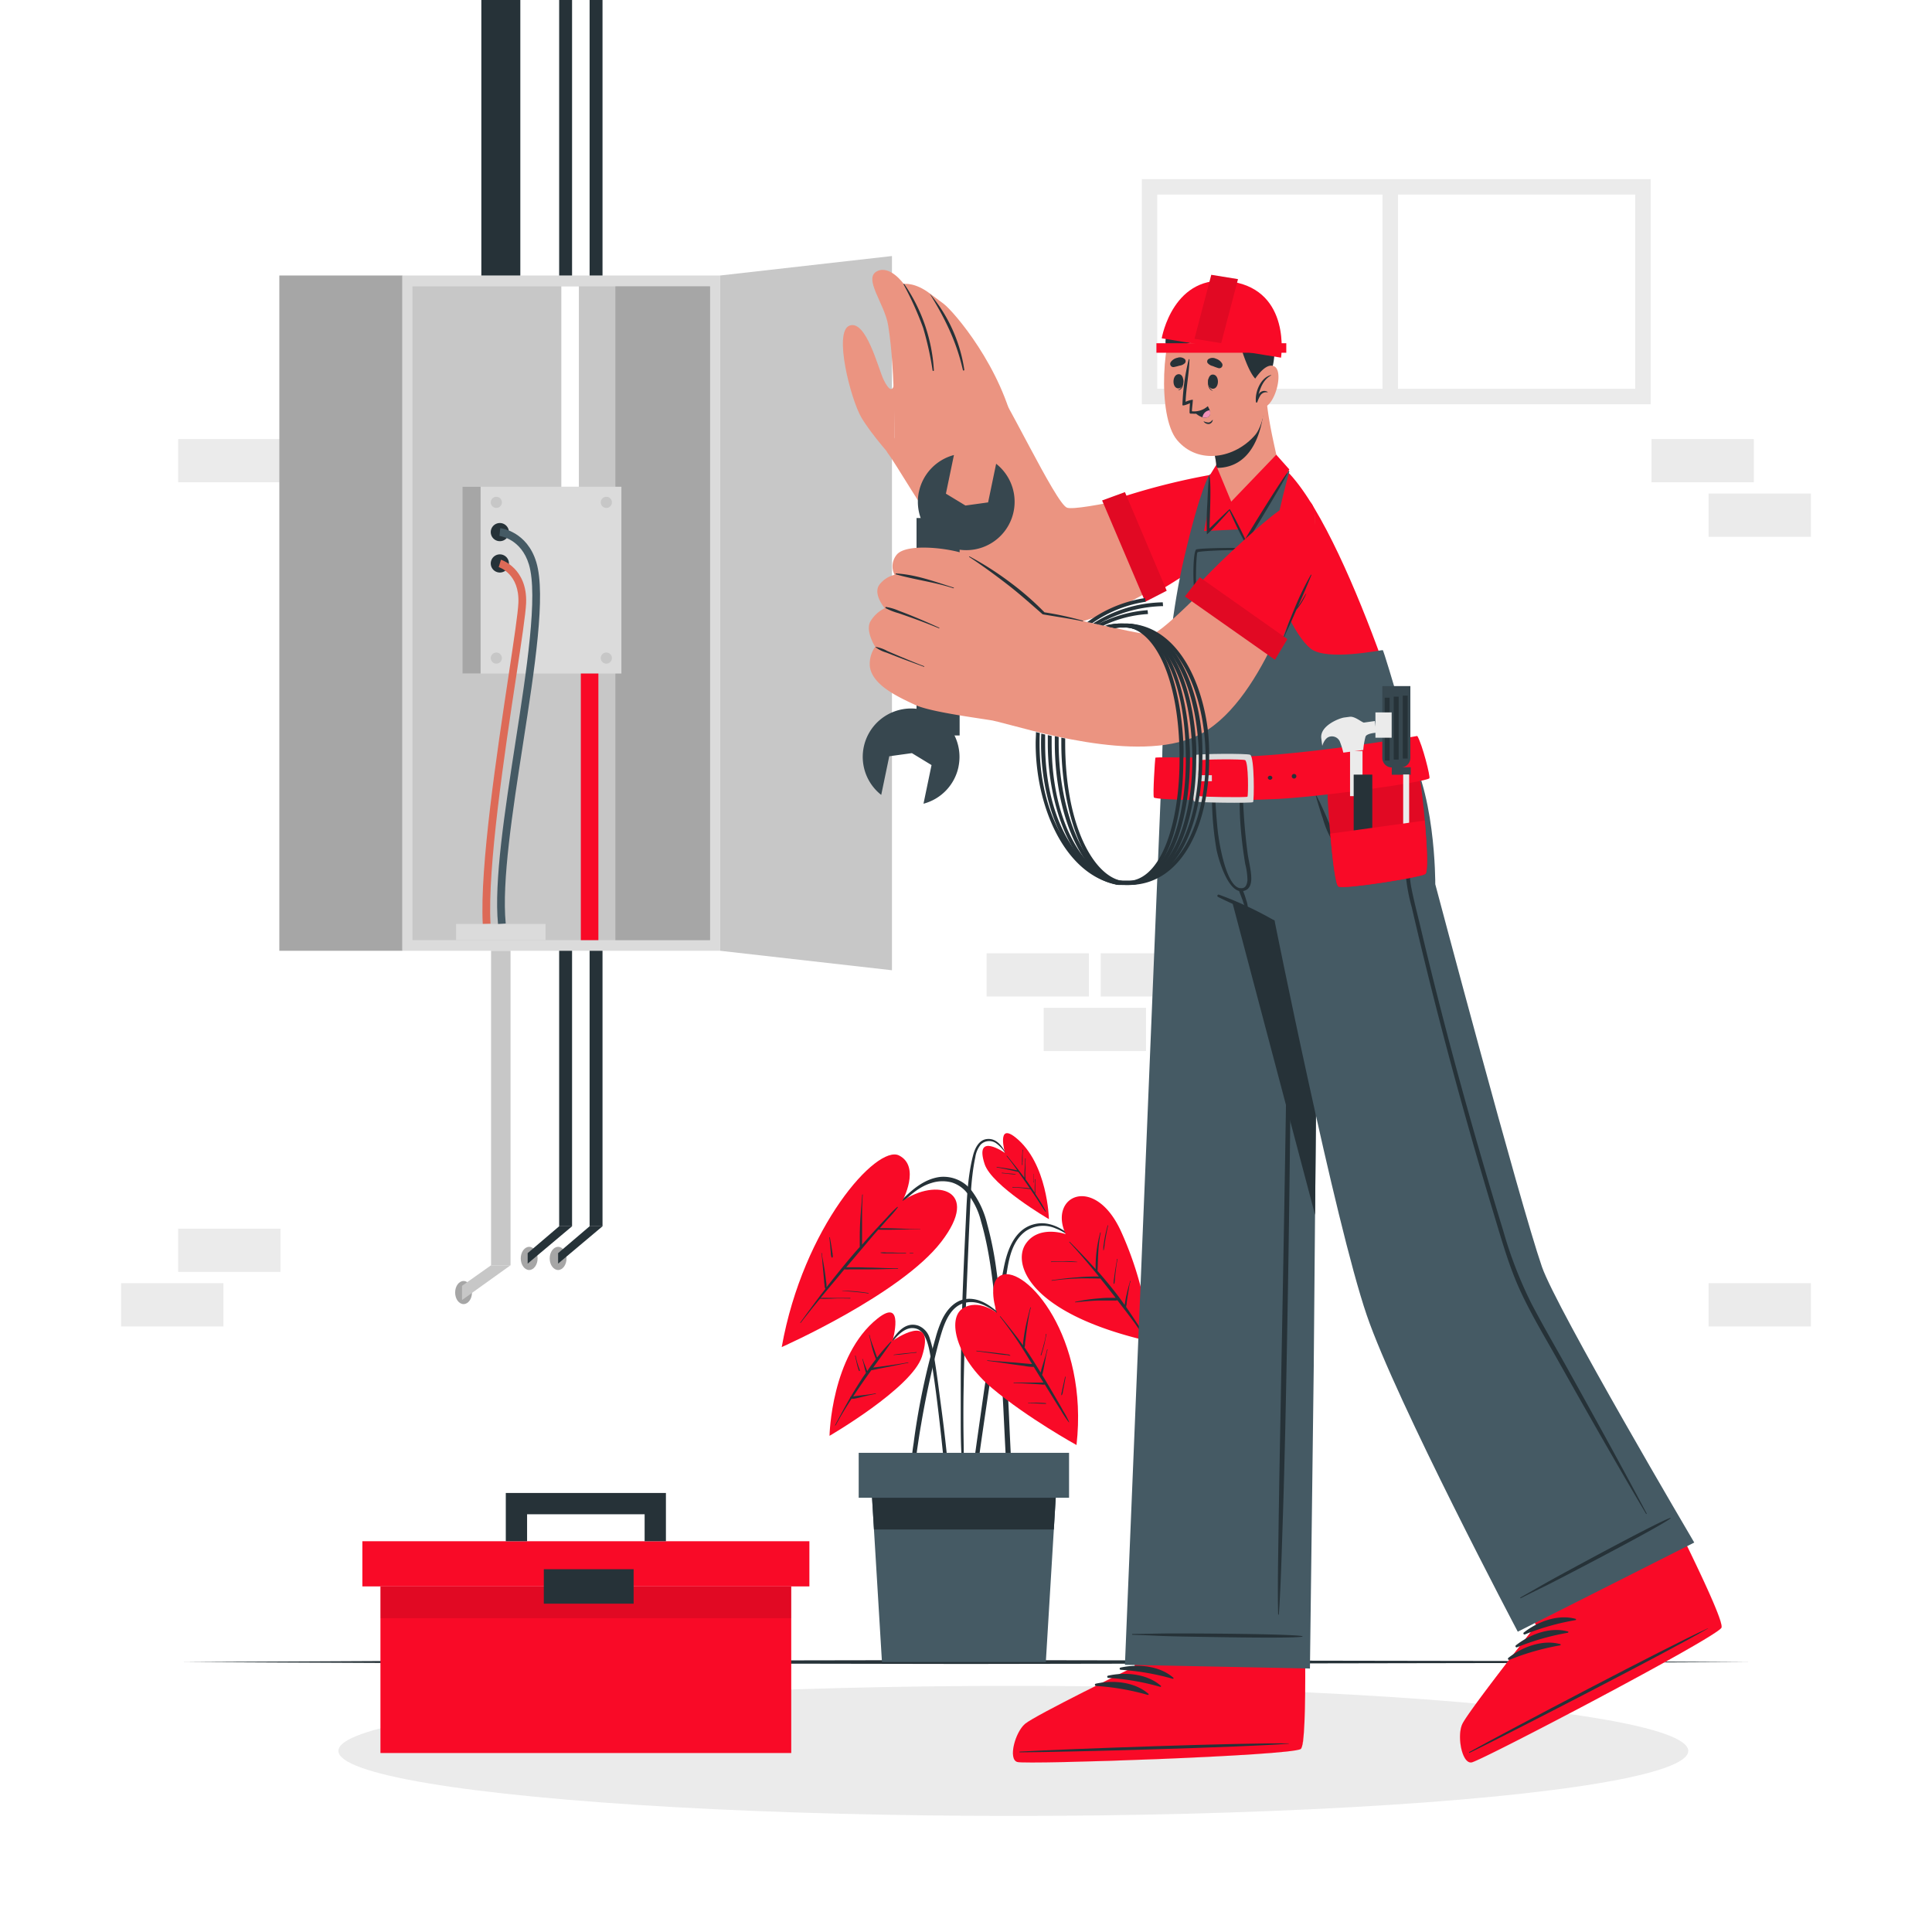 <svg class="animated" id="freepik_stories-electrician" xmlns="http://www.w3.org/2000/svg" viewBox="0 0 500 500" version="1.1" xmlns:xlink="http://www.w3.org/1999/xlink" xmlns:svgjs="http://svgjs.com/svgjs"><style>svg#freepik_stories-electrician:not(.animated) .animable {opacity: 0;}svg#freepik_stories-electrician.animated #freepik--background-complete--inject-5 {animation: 1.5s Infinite  linear floating;animation-delay: 0s;}svg#freepik_stories-electrician.animated #freepik--Plant--inject-5 {animation: 3s Infinite  linear floating;animation-delay: 0s;}svg#freepik_stories-electrician.animated #freepik--Character--inject-5 {animation: 6s Infinite  linear heartbeat;animation-delay: 0s;}svg#freepik_stories-electrician.animated #freepik--tool-box--inject-5 {animation: 3s Infinite  linear shake;animation-delay: 0s;}            @keyframes floating {                0% {                    opacity: 1;                    transform: translateY(0px);                }                50% {                    transform: translateY(-10px);                }                100% {                    opacity: 1;                    transform: translateY(0px);                }            }                    @keyframes heartbeat {                0% {                    transform: scale(1);                }                10% {                    transform: scale(1.1);                }                30% {                    transform: scale(1);                }                40% {                    transform: scale(1);                }                50% {                    transform: scale(1.1);                }                60% {                    transform: scale(1);                }                100% {                    transform: scale(1);                }            }                    @keyframes shake {                10%, 90% {                    transform: translate3d(-1px, 0, 0);                  }                  20%, 80% {                    transform: translate3d(2px, 0, 0);                  }                  30%, 50%, 70% {                    transform: translate3d(-4px, 0, 0);                  }                  40%, 60% {                    transform: translate3d(4px, 0, 0);                  }            }        </style><g id="freepik--background-complete--inject-5" class="animable" style="transform-origin: 250px 194.82px;"><rect x="46.11" y="317.98" width="26.48" height="11.19" style="fill: rgb(235, 235, 235); transform-origin: 59.35px 323.575px;" id="elo6xn033kins" class="animable"></rect><rect x="31.34" y="332.09" width="26.48" height="11.19" style="fill: rgb(235, 235, 235); transform-origin: 44.58px 337.685px;" id="eljiop2sohrr" class="animable"></rect><rect x="284.87" y="246.71" width="26.48" height="11.19" style="fill: rgb(235, 235, 235); transform-origin: 298.11px 252.305px;" id="el4j9l982gcg3" class="animable"></rect><rect x="270.1" y="260.82" width="26.48" height="11.19" style="fill: rgb(235, 235, 235); transform-origin: 283.34px 266.415px;" id="eldgbvclondqp" class="animable"></rect><rect x="442.18" y="332.09" width="26.48" height="11.19" style="fill: rgb(235, 235, 235); transform-origin: 455.42px 337.685px;" id="el337uniyra7g" class="animable"></rect><rect x="427.41" y="113.62" width="26.48" height="11.19" style="fill: rgb(235, 235, 235); transform-origin: 440.65px 119.215px;" id="elm985xweo1br" class="animable"></rect><rect x="442.18" y="127.73" width="26.48" height="11.19" style="fill: rgb(235, 235, 235); transform-origin: 455.42px 133.325px;" id="elgl2f5cv50zc" class="animable"></rect><rect x="255.33" y="246.71" width="26.48" height="11.19" style="fill: rgb(235, 235, 235); transform-origin: 268.57px 252.305px;" id="elr53sw9r2hu" class="animable"></rect><rect x="46.11" y="113.62" width="26.48" height="11.19" style="fill: rgb(235, 235, 235); transform-origin: 59.35px 119.215px;" id="elwrylnma7uam" class="animable"></rect><path d="M427.19,104.62H295.5V46.36H427.19Zm-127.69-4H423.19V50.36H299.5Z" style="fill: rgb(235, 235, 235); transform-origin: 361.345px 75.49px;" id="elhw622f01qen" class="animable"></path><rect x="357.79" y="49.88" width="4" height="51.21" style="fill: rgb(235, 235, 235); transform-origin: 359.79px 75.485px;" id="elnugqaii6ke" class="animable"></rect></g><g id="freepik--Shadow--inject-5" class="animable" style="transform-origin: 262.25px 453.13px;"><ellipse cx="262.25" cy="453.13" rx="174.67" ry="16.83" style="fill: rgb(235, 235, 235); transform-origin: 262.25px 453.13px;" id="el23ees7pftrl" class="animable"></ellipse></g><g id="freepik--Floor--inject-5" class="animable" style="transform-origin: 249.995px 430.13px;"><polygon points="46.98 430.13 97.74 429.88 148.49 429.8 250 429.63 351.51 429.8 402.26 429.88 453.01 430.13 402.26 430.37 351.51 430.46 250 430.63 148.49 430.46 97.74 430.37 46.98 430.13" style="fill: rgb(38, 50, 56); transform-origin: 249.995px 430.13px;" id="ell58br2c9ij" class="animable"></polygon></g><g id="freepik--fuse-box--inject-5" class="animable animator-active" style="transform-origin: 151.565px 168.75px;"><rect x="72.29" y="71.3" width="31.86" height="174.76" style="fill: rgb(166, 166, 166); transform-origin: 88.22px 158.68px;" id="eltfxds7i9ocg" class="animable"></rect><rect x="104.16" y="71.3" width="82.18" height="174.76" style="fill: rgb(219, 219, 219); transform-origin: 145.25px 158.68px;" id="el7y01csnzj3o" class="animable"></rect><rect x="106.74" y="74.11" width="77.02" height="169.2" style="fill: rgb(199, 199, 199); transform-origin: 145.25px 158.71px;" id="el8x4qdh86mro" class="animable"></rect><rect x="159.26" y="74.11" width="24.5" height="169.2" style="fill: rgb(166, 166, 166); transform-origin: 171.51px 158.71px;" id="elq8q5vr3cry" class="animable"></rect><polygon points="230.84 251.1 186.34 246.06 186.34 71.3 230.84 66.26 230.84 251.1" style="fill: rgb(199, 199, 199); transform-origin: 208.59px 158.68px;" id="elemrnz80w6ne" class="animable"></polygon><rect x="119.68" y="125.97" width="41.14" height="48.34" style="fill: rgb(219, 219, 219); transform-origin: 140.25px 150.14px;" id="eldsxvxixqyzs" class="animable"></rect><rect x="119.68" y="125.97" width="4.7" height="48.34" style="fill: rgb(166, 166, 166); transform-origin: 122.03px 150.14px;" id="el1xq1x8keo6b" class="animable"></rect><path d="M129.89,130a1.44,1.44,0,1,1-1.44-1.43A1.43,1.43,0,0,1,129.89,130Z" style="fill: rgb(199, 199, 199); transform-origin: 128.45px 130.01px;" id="ela1pc578duq" class="animable"></path><circle cx="128.45" cy="170.31" r="1.44" style="fill: rgb(199, 199, 199); transform-origin: 128.45px 170.31px;" id="elaq4deriuoo4" class="animable"></circle><path d="M158.36,130a1.44,1.44,0,1,1-1.44-1.43A1.43,1.43,0,0,1,158.36,130Z" style="fill: rgb(199, 199, 199); transform-origin: 156.92px 130.01px;" id="el6dut7sytobl" class="animable"></path><path d="M158.36,170.31a1.44,1.44,0,1,1-1.44-1.44A1.43,1.43,0,0,1,158.36,170.31Z" style="fill: rgb(199, 199, 199); transform-origin: 156.92px 170.31px;" id="eler4o6axhq1" class="animable"></path><path d="M131.71,137.71a2.35,2.35,0,1,1-2.34-2.35A2.35,2.35,0,0,1,131.71,137.71Z" style="fill: rgb(38, 50, 56); transform-origin: 129.36px 137.71px;" id="el88jo63uzyqf" class="animable"></path><path d="M131.71,145.82a2.35,2.35,0,1,1-2.34-2.35A2.34,2.34,0,0,1,131.71,145.82Z" style="fill: rgb(38, 50, 56); transform-origin: 129.36px 145.82px;" id="elow9d9loa95o" class="animable"></path><path d="M124.94,239.17c-.8-14.76,3.7-44.61,6.68-64.36,1.36-9.06,2.44-16.22,2.54-18.8.3-7.46-4.87-9.17-5.09-9.24l.58-1.91c.07,0,6.87,2.17,6.51,11.23-.11,2.69-1.19,9.9-2.57,19-3,19.68-7.44,49.4-6.65,64Z" style="fill: rgb(221, 106, 87); transform-origin: 130.51px 192.015px;" id="el3qawfe5g6ry" class="animable"></path><path d="M128.89,239.21c-1.08-11.08,1.75-29.28,4.47-46.88,2.92-18.79,5.93-38.22,3.53-46.23-2-6.65-7.41-7.37-7.64-7.4l.22-2c.29,0,6.95.85,9.33,8.81,2.53,8.44-.38,27.22-3.46,47.1-2.71,17.48-5.51,35.55-4.46,46.39Z" style="fill: rgb(69, 90, 100); transform-origin: 134.209px 187.955px;" id="elz1eupggyqc" class="animable"></path><rect x="150.32" y="174.31" width="4.54" height="69" style="fill: rgb(249, 10, 39); transform-origin: 152.59px 208.81px;" id="eluquoynbqmb" class="animable"></rect><rect x="145.27" y="74.11" width="4.54" height="51.86" style="fill: rgb(255, 255, 255); transform-origin: 147.54px 100.04px;" id="elqaeupum4gn" class="animable"></rect><rect x="118.04" y="239.12" width="23.14" height="4.19" style="fill: rgb(219, 219, 219); transform-origin: 129.61px 241.215px;" id="eljzphej98kyh" class="animable"></rect><rect x="124.57" width="10.09" height="71.3" style="fill: rgb(38, 50, 56); transform-origin: 129.615px 35.65px;" id="elt7ndtlui9f9" class="animable"></rect><g id="elp9x81rwjf"><rect x="144.71" width="3.34" height="71.3" style="fill: rgb(38, 50, 56); transform-origin: 146.38px 35.65px; transform: rotate(180deg);" class="animable"></rect></g><g id="elu0m6as2bp5"><rect x="152.59" width="3.34" height="71.3" style="fill: rgb(38, 50, 56); transform-origin: 154.26px 35.65px; transform: rotate(180deg);" class="animable"></rect></g><path d="M139.13,325.68c0,1.65-1,3-2.18,3s-2.18-1.34-2.18-3,1-3,2.18-3S139.13,324,139.13,325.68Z" style="fill: rgb(166, 166, 166); transform-origin: 136.95px 325.68px;" id="elzdj0h3rdav" class="animable"></path><g id="elcxrtx8ygtz5"><rect x="144.71" y="246.06" width="3.34" height="71.3" style="fill: rgb(38, 50, 56); transform-origin: 146.38px 281.71px; transform: rotate(180deg);" class="animable"></rect></g><polygon points="144.71 317.36 148.05 317.36 136.56 327.02 136.56 324.31 144.71 317.36" style="fill: rgb(38, 50, 56); transform-origin: 142.305px 322.19px;" id="ele8gff9nevzb" class="animable"></polygon><rect x="127.09" y="246.06" width="5.04" height="81.39" style="fill: rgb(199, 199, 199); transform-origin: 129.61px 286.755px;" id="el41w0g6frq4u" class="animable"></rect><ellipse cx="119.97" cy="334.51" rx="2.18" ry="2.99" style="fill: rgb(166, 166, 166); transform-origin: 119.97px 334.51px;" id="elfc1hmwq3x8b" class="animable"></ellipse><polygon points="127.09 327.45 132.13 327.45 119.57 336.45 119.57 332.77 127.09 327.45" style="fill: rgb(199, 199, 199); transform-origin: 125.85px 331.95px;" id="el74bpxio8wu" class="animable"></polygon><path d="M146.62,325.68c0,1.65-1,3-2.18,3s-2.18-1.34-2.18-3,1-3,2.18-3S146.62,324,146.62,325.68Z" style="fill: rgb(166, 166, 166); transform-origin: 144.44px 325.68px;" id="eltrsi6enknul" class="animable"></path><g id="elmhctk31grkk"><rect x="152.59" y="246.06" width="3.34" height="71.3" style="fill: rgb(38, 50, 56); transform-origin: 154.26px 281.71px; transform: rotate(180deg);" class="animable"></rect></g><polygon points="152.59 317.36 155.93 317.36 144.44 327.02 144.44 324.31 152.59 317.36" style="fill: rgb(38, 50, 56); transform-origin: 150.185px 322.19px;" id="el6eq2byseoq3" class="animable"></polygon></g><g id="freepik--Plant--inject-5" class="animable" style="transform-origin: 250px 361.695px;"><path d="M280.43,322.79c-3.39-3.33-7.78-7.35-13-5.91-4.89,1.35-6.76,6.68-7.63,11.12-1.13,5.72-2,11.5-2.91,17.27s-1.78,11.65-2.62,17.48q-.7,4.94-1.4,9.87l-.69,4.94c-.22,1.62-.49,3.23-.58,4.86,0,.52.78.6.9.1.63-2.74.89-5.6,1.29-8.39s.81-5.6,1.22-8.41q1.23-8.34,2.5-16.69t2.59-16.69c.76-4.71,1.11-10.57,5.29-13.68a8.08,8.08,0,0,1,7.82-.74c2.75,1.05,4.94,3,7.1,5C280.4,323,280.5,322.85,280.43,322.79Z" style="fill: rgb(38, 50, 56); transform-origin: 266.027px 349.717px;" id="elibesber5wze" class="animable"></path><path d="M275.79,319.39s-7-2.5-10.37,2.57.67,18,32.27,25.22a89,89,0,0,0-7.6-28.57C283.31,303.83,271.24,309.43,275.79,319.39Z" style="fill: rgb(249, 10, 39); transform-origin: 281.064px 328.376px;" id="el7p5lg1sxmpb" class="animable"></path><path d="M295.88,345.07a26.13,26.13,0,0,0-1.59-2.57c-.53-.81-1.06-1.62-1.61-2.43-.4-.61-.82-1.21-1.23-1.81,0-.14,0-.3.06-.45s.07-.55.1-.82c.08-.59.17-1.18.26-1.78s.18-1.17.29-1.76a9.65,9.65,0,0,1,.42-1.86c0-.09-.13-.14-.14,0a7.74,7.74,0,0,1-.28,1.05c-.08.26-.15.53-.21.79-.16.6-.3,1.21-.44,1.81s-.23,1.12-.32,1.68c-.05.27-.09.54-.13.81-.56-.81-1.13-1.6-1.73-2.38-1.68-2.21-3.45-4.34-5.29-6.42,0,0,0,0,0,0,.17-3.32.09-6.61.82-9.88,0-.09-.11-.14-.13-.05a34,34,0,0,0-1.18,9.45l-2-2.19q-2.31-2.48-4.71-4.88c-.07-.06-.17,0-.1.1,2.66,2.87,5.19,5.85,7.65,8.89a53.09,53.09,0,0,0-5.78.22c-2.14.15-4.27.43-6.4.72-.09,0-.06.16,0,.14a62.14,62.14,0,0,1,6.39-.57c2.06-.09,4.11,0,6.17,0q2,2.47,3.95,5H287c-1,0-1.92.08-2.88.16a44.08,44.08,0,0,0-5.83.87c-.09,0-.07.16,0,.14,1.94-.21,3.88-.4,5.84-.47.93,0,1.86,0,2.79,0h1.46a1.85,1.85,0,0,0,.79-.08l2.55,3.32q1,1.32,2,2.67c.66.92,1.26,1.92,2,2.78A.07.07,0,0,0,295.88,345.07Z" style="fill: rgb(38, 50, 56); transform-origin: 284.04px 332.125px;" id="el175fmedfegj" class="animable"></path><path d="M278.81,326.57a21.21,21.21,0,0,0-3.38-.17c-1.13,0-2.26,0-3.38.08a.07.07,0,1,0,0,.14c1.15-.09,2.29-.11,3.44-.09s2.21.12,3.32.09C278.84,326.62,278.85,326.57,278.81,326.57Z" style="fill: rgb(38, 50, 56); transform-origin: 275.408px 326.508px;" id="elteb7r169h6" class="animable"></path><path d="M288.73,329.11c.13-1.07.26-2.16.49-3.22a.07.07,0,1,0-.13,0c-.17,1.06-.37,2.12-.53,3.18-.08.53-.15,1.06-.22,1.6a7.64,7.64,0,0,0-.13,1.51.1.1,0,0,0,.19,0,8.41,8.41,0,0,0,.16-1.51C288.61,330.14,288.67,329.63,288.73,329.11Z" style="fill: rgb(38, 50, 56); transform-origin: 288.717px 329.021px;" id="el2nnte1nesx9" class="animable"></path><path d="M286.65,317.15c-.28,1.06-.55,2.12-.74,3.19-.1.54-.19,1.09-.26,1.63a7.14,7.14,0,0,0-.11,1.6s.07,0,.09,0a9.45,9.45,0,0,0,.25-1.52c.07-.52.15-1.05.24-1.57.19-1.1.39-2.19.66-3.28C286.81,317.11,286.67,317.07,286.65,317.15Z" style="fill: rgb(38, 50, 56); transform-origin: 286.159px 320.338px;" id="eluvq5glpd01d" class="animable"></path><path d="M245.49,381.26q-.26-3-.57-6-.63-5.91-1.43-11.79c-.52-3.91-1-7.83-1.65-11.73a29.1,29.1,0,0,0-1.21-5.32,5,5,0,0,0-2.95-3.33c-3.72-1.29-6.23,2.57-7.73,5.3,0,.08.08.14.13.07.9-1.3,3.38-4.92,6.2-4.75,1.9.11,3.42,1.45,4.33,6.19,2.27,11.79,4.32,35.72,4.55,37.29.13.83.72.79.72-.1C245.89,385.16,245.67,383.2,245.49,381.26Z" style="fill: rgb(38, 50, 56); transform-origin: 237.915px 365.31px;" id="eleo1is3a4tye" class="animable"></path><path d="M231,347s3.25-11.48-3.93-5.74c-12,9.56-12.39,30.33-12.39,30.33s21.27-12.35,23.91-20.49C242.48,338.92,231,347,231,347Z" style="fill: rgb(249, 10, 39); transform-origin: 227.037px 355.621px;" id="eliwa00u8c0d" class="animable"></path><path d="M235,352.58c-1.67.34-3.36.56-5,.81l-2.39.33c-.54.08-1.08.13-1.63.2,1.59-2.19,3.18-4.36,4.7-6.59.06-.08-.07-.17-.14-.1a49.68,49.68,0,0,0-3.55,4.1c-.31-.89-.63-1.78-.94-2.66-.37-1-.75-2.05-1-3.11a.07.07,0,1,0-.13,0c.29,1,.49,2.12.77,3.18s.59,2,1,3c-.78,1-1.53,2-2.25,3.1-.37-1-.82-2-1.15-3.1,0-.08-.16,0-.13,0,.38,1.17.58,2.38.94,3.55-.49.71-1,1.43-1.44,2.15-.86,1.32-1.67,2.67-2.46,4a.33.33,0,0,0-.19.32c-1.34,2.32-2.62,4.68-3.88,7.06a.07.07,0,0,0,.13.07c1.26-2.35,2.66-4.64,4.12-6.89h0A2.91,2.91,0,0,1,221,362l.74-.15c.55-.12,1.09-.27,1.64-.4,1.08-.27,2.14-.52,3.24-.71.09,0,.05-.16,0-.14-1.29.25-2.58.39-3.88.54-.61.07-1.23.15-1.84.25h-.09c.77-1.16,1.54-2.31,2.33-3.45s1.56-2.23,2.36-3.33c.74-.11,1.47-.3,2.2-.44l2.47-.48c1.65-.33,3.28-.69,4.94-1C235.11,352.71,235.07,352.57,235,352.58Z" style="fill: rgb(38, 50, 56); transform-origin: 225.616px 357.196px;" id="elx8axh0rmmu" class="animable"></path><path d="M222.2,353.72l-.29-.92a18,18,0,0,1-.48-1.92c0-.09-.16-.05-.14,0,.14.65.29,1.29.44,1.94a13,13,0,0,0,.55,1.91.13.13,0,0,0,.25-.08C222.44,354.36,222.31,354,222.2,353.72Z" style="fill: rgb(38, 50, 56); transform-origin: 221.912px 352.824px;" id="elsq5re2ucft" class="animable"></path><path d="M237.15,349.93c-1,.14-1.94.21-2.92.3s-1.95.22-2.92.36c-.06,0-.06.09,0,.09,1-.07,1.95-.14,2.92-.27s2-.27,2.93-.34C237.25,350.06,237.24,349.91,237.15,349.93Z" style="fill: rgb(38, 50, 56); transform-origin: 234.244px 350.304px;" id="elqobzvazbla" class="animable"></path><path d="M261.14,366.73c-.38-8.45-.91-16.89-1.76-25.31-.42-4.19-.9-8.38-1.49-12.55a89.61,89.61,0,0,0-2.42-12.14,23.32,23.32,0,0,0-4-8.57,9.2,9.2,0,0,0-8.17-3.57c-3.7.46-6.68,2.79-9.25,5.32-2.89,2.84-5.54,5.94-8.22,9l-2,2.32c-.06.07,0,.17.1.1,2.62-3,5.34-5.93,8.18-8.72,2.63-2.58,5.34-5.4,9-6.47a9.28,9.28,0,0,1,5.22-.12,8.29,8.29,0,0,1,3.56,2.26,18.69,18.69,0,0,1,4,7.81c2.27,7.77,3.09,15.91,3.93,23.93s1.44,16.32,1.85,24.51.73,16.46,1.52,24.66c.1,1,.23,2,.36,3,.08.68,1.14.68,1.08,0C261.91,383.7,261.52,375.22,261.14,366.73Z" style="fill: rgb(38, 50, 56); transform-origin: 243.219px 348.625px;" id="elufytc6wbs9" class="animable"></path><path d="M233.54,310.83s4.83-8.93-.88-11.8-24.78,18.44-30.35,49.59c0,0,30.82-13.64,41.28-27.23S242.19,304.81,233.54,310.83Z" style="fill: rgb(249, 10, 39); transform-origin: 224.999px 323.696px;" id="elu53l27aqio" class="animable"></path><path d="M238.07,318.09c-3.46,0-6.92-.26-10.38-.24l1.95-2.23a32.28,32.28,0,0,0,2.71-3.14c.05-.07-.06-.18-.13-.12A25,25,0,0,0,229.6,315c-.87.92-1.73,1.84-2.59,2.77q-2,2.16-3.91,4.35c0-.14,0-.28,0-.42,0-.61,0-1.21,0-1.82,0-1.17,0-2.35,0-3.52,0-2.38,0-4.78.18-7.15,0-.1-.13-.09-.14,0-.17,2.39-.41,4.77-.53,7.16-.06,1.17-.09,2.35-.1,3.53,0,.6,0,1.21,0,1.81,0,.33,0,.68,0,1l-.61.67c-2.76,3.16-5.39,6.43-8,9.76a5.07,5.07,0,0,0,0-.56c0-.36-.08-.73-.12-1.1-.09-.79-.2-1.58-.31-2.37s-.23-1.49-.36-2.23-.34-1.67-.41-2.52c0-.1-.16-.08-.13,0a21.28,21.28,0,0,1,.28,2.53c.08.76.15,1.53.22,2.29s.13,1.52.21,2.29c0,.36.07.73.11,1.1,0,.18,0,.36.07.55a.94.94,0,0,0,.15.43l-1.32,1.72c-1.75,2.32-3.46,4.65-5.18,7,0,.07.05.17.1.1,1.63-2.12,3.3-4.2,5-6.26,1.26.05,2.56,0,3.83-.06s2.67,0,4,0c.09,0,.08-.14,0-.14l-4,0c-1.22,0-2.46-.06-3.68,0,1.49-1.81,3-3.61,4.51-5.41l1.65-2a6.69,6.69,0,0,0,1.55,0h1.82c1.14,0,2.28,0,3.42,0,2.35,0,4.7-.11,7.06-.12.09,0,.08-.14,0-.14-2.35,0-4.71-.13-7.06-.19-1.14,0-2.28-.07-3.42-.08l-1.82,0c-.35,0-.71,0-1.06,0l3.89-4.6a.19.19,0,0,0,.07-.08c1.26-1.49,2.52-3,3.8-4.46l.53-.6c3.59.11,7.18-.13,10.77-.06C238.17,318.24,238.16,318.09,238.07,318.09Z" style="fill: rgb(38, 50, 56); transform-origin: 222.626px 325.766px;" id="elaq2fs0ckkmc" class="animable"></path><path d="M236.3,324.21h-.84a.07.07,0,0,0,0,.13h.84C236.4,324.36,236.39,324.21,236.3,324.21Z" style="fill: rgb(38, 50, 56); transform-origin: 235.894px 324.276px;" id="elo4td0efg9te" class="animable"></path><path d="M234.44,324.22c-1.11,0-2.22,0-3.33-.07l-1.67,0a6.19,6.19,0,0,0-1.55,0s0,.09,0,.1a5.73,5.73,0,0,0,1.55.11l1.66,0h3.33C234.53,324.37,234.53,324.23,234.44,324.22Z" style="fill: rgb(38, 50, 56); transform-origin: 231.198px 324.237px;" id="elhvn35c81c3a" class="animable"></path><path d="M224.75,334.63a46,46,0,0,0-6.82-.62,0,0,0,0,0,0,.05c2.27.22,4.53.34,6.78.7C224.8,334.78,224.84,334.64,224.75,334.63Z" style="fill: rgb(38, 50, 56); transform-origin: 221.365px 334.386px;" id="el2m5ekrfunta" class="animable"></path><path d="M215.48,324.71c0-.2,0-.4-.07-.59-.06-.45-.13-.89-.2-1.34-.13-.84-.28-1.69-.44-2.53,0-.08-.15-.06-.14,0,.11.87.2,1.74.28,2.62,0,.43.07.86.11,1.29a3.61,3.61,0,0,0,.18,1.22c.06.13.26.08.29,0A1.54,1.54,0,0,0,215.48,324.71Z" style="fill: rgb(38, 50, 56); transform-origin: 215.076px 322.829px;" id="el35atb79lz82" class="animable"></path><path d="M260.84,299.36c-1.11-2.05-2.51-4.77-5.26-4.59-2.28.14-3.3,2.46-3.79,4.38-1.5,5.93-1.6,12.18-1.9,18.26-.61,12.85-1.17,25.71-1.25,38.57q0,5.34,0,10.7c0,3.63,0,7.29.26,10.92a.27.27,0,0,0,.53,0c0-3.1-.09-6.22-.1-9.33s0-6.07.06-9.1q.15-9.22.49-18.44c.23-6.11.5-12.21.75-18.32q.19-4.58.4-9.15c.13-3,.26-5.92.6-8.86.19-1.64.43-3.29.78-4.91a6.75,6.75,0,0,1,1.42-3.3,3.11,3.11,0,0,1,4-.29,8.63,8.63,0,0,1,2.85,3.55C260.76,299.52,260.88,299.44,260.84,299.36Z" style="fill: rgb(38, 50, 56); transform-origin: 254.744px 336.29px;" id="el3oimq8fsn97" class="animable"></path><path d="M260.09,298.38s-2.26-8,2.74-4c8.33,6.66,8.63,21.13,8.63,21.13s-14.81-8.6-16.65-14.28C252.07,292.78,260.09,298.38,260.09,298.38Z" style="fill: rgb(249, 10, 39); transform-origin: 262.85px 304.385px;" id="elule5wkz7er" class="animable"></path><path d="M268.34,309.58c-.13-.22-.28-.44-.42-.66a3.86,3.86,0,0,0,0-.68c0-.34,0-.69,0-1,0-.68,0-1.35.07-2a.07.07,0,1,0-.14,0c0,.66-.06,1.32-.08,2,0,.33,0,.67,0,1,0,.13,0,.28,0,.42-.58-.9-1.17-1.79-1.79-2.67-.18-.26-.37-.5-.55-.76a15.16,15.16,0,0,1-.05-2.61c0-.93,0-1.85.06-2.78a.07.07,0,0,0-.14,0c0,1-.08,1.93-.13,2.9a20.36,20.36,0,0,0-.05,2.07c-1.43-1.95-2.95-3.82-4.49-5.69-.05-.06-.16,0-.11.09,1,1.2,1.87,2.44,2.76,3.69-1.74-.41-3.51-.64-5.29-.9-.09,0-.12.13,0,.14,1.87.28,3.71.75,5.57,1.16h0c.71,1,1.41,2,2.11,3l.84,1.23h-.08l-.58-.08-1.23-.11c-.85-.07-1.71-.11-2.56-.16-.09,0-.09.14,0,.15.84,0,1.68.08,2.52.17l1.32.16.58.07.17,0,1.42,2.1c.84,1.24,1.59,2.56,2.48,3.76.05.07.15,0,.12-.08A39.68,39.68,0,0,0,268.34,309.58Z" style="fill: rgb(38, 50, 56); transform-origin: 264.293px 306.357px;" id="elkgdx28amr5f" class="animable"></path><path d="M264.66,300.55v-.94a14.28,14.28,0,0,1,.08-2,.07.07,0,1,0-.14,0c0,.65-.07,1.29-.1,1.94,0,.32,0,.65,0,1V301a1.18,1.18,0,0,0,0,.46.06.06,0,0,0,.12,0,1.54,1.54,0,0,0,0-.43Z" style="fill: rgb(38, 50, 56); transform-origin: 264.609px 299.53px;" id="eln7p7r3rtb99" class="animable"></path><path d="M262.83,303.86a15.93,15.93,0,0,0-1.68-.17c-.61-.05-1.22-.11-1.83-.19a.07.07,0,1,0,0,.14c1.17.08,2.33.29,3.5.33C262.88,304,262.89,303.87,262.83,303.86Z" style="fill: rgb(38, 50, 56); transform-origin: 261.06px 303.737px;" id="elxvm3p4iecu" class="animable"></path><path d="M267.48,303.91c0,.06,0,.23,0,.3V305c0,.19,0,.37,0,.56a1.15,1.15,0,0,0,0,.49,0,0,0,0,0,.06,0,.45.45,0,0,0,0-.23V305c0-.19,0-.37,0-.56v-.26a.8.8,0,0,1,0-.31C267.69,303.77,267.38,303.77,267.48,303.91Z" style="fill: rgb(38, 50, 56); transform-origin: 267.518px 304.925px;" id="el9p6pmn7z0wh" class="animable"></path><path d="M261.18,342c-3.11-2.34-5.91-5.7-10.1-5.87-3.46-.13-5.88,2.47-7.27,5.37a30.05,30.05,0,0,0-1.69,4.77q-.94,3.29-1.77,6.6c-1.08,4.34-2,8.73-2.77,13.14-.42,2.46-.81,4.93-1.12,7.4a60.38,60.38,0,0,0-.73,7.58.39.39,0,0,0,.77.09c.42-2.07.6-4.21.91-6.3s.62-4.21,1-6.31q1.06-6.28,2.48-12.52c.89-3.92,1.77-7.9,3-11.72.91-2.73,2.36-5.92,5.32-6.91,4.49-1.49,8.57,2.31,11.86,4.78C261.16,342.17,261.26,342.07,261.18,342Z" style="fill: rgb(38, 50, 56); transform-origin: 248.47px 358.754px;" id="el24qopyo7ryk" class="animable"></path><path d="M258,339.78s-2.87-8.2,1.28-9.81c6.22-2.41,22.51,15.94,19.32,44,0,0-12.58-6.93-21.87-14.73s-11.68-18-7.58-20.62S258,339.78,258,339.78Z" style="fill: rgb(249, 10, 39); transform-origin: 263.115px 351.864px;" id="elm07v6d3pih" class="animable"></path><path d="M276.68,368a21.39,21.39,0,0,0-1.51-2.83c-.53-1-1.07-1.92-1.63-2.87-1.08-1.85-2.15-3.7-3.26-5.54l-.55-.89c0-.11,0-.22.07-.33l.19-.81c.14-.61.24-1.22.36-1.84.22-1.2.43-2.42.76-3.6,0-.09-.13-.12-.14,0-.26,1.21-.64,2.39-1,3.57-.17.57-.36,1.15-.51,1.74,0,.2-.11.4-.16.6-1.34-2.19-2.7-4.38-4.16-6.49a2.88,2.88,0,0,0,.14-.9c0-.41.09-.82.14-1.23.11-.92.22-1.85.35-2.77.27-1.81.54-3.61,1-5.39,0-.09-.12-.11-.14,0-.45,1.77-.94,3.54-1.27,5.33-.17.88-.32,1.77-.44,2.65-.06.45-.11.9-.15,1.34,0,.13,0,.27-.05.4-.46-.63-.91-1.27-1.38-1.89-1.44-1.89-2.93-3.74-4.43-5.58-.06-.07-.17,0-.12.08A99.94,99.94,0,0,1,265.86,351l1.23,2-.41,0c-.53-.07-1.06-.1-1.59-.15-1.06-.1-2.11-.2-3.17-.28-2.12-.17-4.25-.3-6.37-.52-.09,0-.11.13,0,.14,2.14.24,4.28.58,6.41.89l3.15.42a12.06,12.06,0,0,0,2.43.25l2.5,4.06a3.54,3.54,0,0,0-.56,0h-3c-1.37,0-2.73,0-4.1,0-.09,0-.08.14,0,.14,1.39,0,2.77.09,4.15.16l2,.12,1,.07a2.07,2.07,0,0,0,.86,0l2.13,3.45c.65,1.06,1.31,2.12,2,3.17a25.89,25.89,0,0,0,2.13,3.21C276.6,368.13,276.72,368.08,276.68,368Z" style="fill: rgb(38, 50, 56); transform-origin: 266.082px 353.237px;" id="elfb8gr7kxfkn" class="animable"></path><path d="M270.69,345.28a19.25,19.25,0,0,1-.57,2.67c-.23.91-.49,1.81-.79,2.7a.09.09,0,1,0,.17.06c.28-.89.53-1.78.75-2.68s.36-1.83.58-2.73A.07.07,0,1,0,270.69,345.28Z" style="fill: rgb(38, 50, 56); transform-origin: 270.078px 347.995px;" id="elgs73vmp4mw6" class="animable"></path><path d="M261.44,350.77a1.07,1.07,0,0,0-.69-.26l-1.18-.16-2.22-.27c-1.53-.18-3.07-.33-4.6-.52-.09,0-.11.13,0,.14,1.44.17,2.88.39,4.33.58.7.1,1.41.2,2.12.28l1,.11a3.51,3.51,0,0,1,1.17.2C261.44,350.91,261.49,350.82,261.44,350.77Z" style="fill: rgb(38, 50, 56); transform-origin: 257.068px 350.22px;" id="elncfu1jqscza" class="animable"></path><path d="M270.66,363.13c-.72-.06-1.45-.09-2.17-.11l-1.1,0-.53,0a3.2,3.2,0,0,1-.69,0c-.1,0-.11.16,0,.14a3.45,3.45,0,0,1,.64,0l.57,0,1.1.06c.72.05,1.45.09,2.18.09C270.75,363.28,270.75,363.14,270.66,363.13Z" style="fill: rgb(38, 50, 56); transform-origin: 268.409px 363.165px;" id="elf80b6rb9zm" class="animable"></path><path d="M275.1,360l.24-1.23c.15-.81.3-1.62.44-2.43a.07.07,0,0,0-.14,0c-.17.79-.35,1.58-.53,2.37-.09.39-.18.79-.26,1.18,0,.19-.08.37-.11.55a1.65,1.65,0,0,0-.07.58c0,.07.11.12.16,0A3,3,0,0,0,275.1,360Z" style="fill: rgb(38, 50, 56); transform-origin: 275.224px 358.681px;" id="eldqdbd9nre8v" class="animable"></path><polygon points="273.43 384.21 272.73 395.83 270.66 430.13 228.25 430.13 226.18 395.83 225.48 384.21 273.43 384.21" style="fill: rgb(69, 90, 100); transform-origin: 249.455px 407.17px;" id="elbs92m4xm744" class="animable"></polygon><polygon points="273.43 384.21 272.73 395.83 226.18 395.83 225.48 384.21 273.43 384.21" style="fill: rgb(38, 50, 56); transform-origin: 249.455px 390.02px;" id="elkd36wj16zrr" class="animable"></polygon><rect x="222.23" y="375.99" width="54.44" height="11.63" style="fill: rgb(69, 90, 100); transform-origin: 249.45px 381.805px;" id="elkxk3kdt6r8s" class="animable"></rect></g><g id="freepik--Character--inject-5" class="animable" style="transform-origin: 331.844px 262.987px;"><path d="M337.8,385.13s0,44.76,0,44.79c0,8.56-.07,16.07-.49,19.95a.13.13,0,0,1,0,.06,6,6,0,0,1-.62,2.65l-.05.05c-2.54,1.74-70.94,4.08-73.35,3.36s-.55-7.66,2-9.86,28.37-14.82,28.37-14.82l.44-44.75Z" style="fill: rgb(235, 148, 129); transform-origin: 299.985px 420.627px;" id="el3o5kzxu1o9m" class="animable"></path><path d="M337.79,420.73v9.19c0,8.56-.07,16.07-.49,19.95a.13.13,0,0,1,0,.06,11.33,11.33,0,0,1-.62,2.65l-.05.05c-2.54,1.74-70.94,4.08-73.35,3.36s-.55-7.66,2-9.86,28.37-14.82,28.37-14.82l-.12-9.33Z" style="fill: rgb(255, 255, 255); transform-origin: 299.975px 438.427px;" id="eliebnqw73km" class="animable"></path><path d="M263.27,456c2.42.72,70.81-1.62,73.35-3.36,1-.65,1.22-10.63,1.17-22.71,0-.12,0-.25,0-.37l-44.14,1,0,.75s-25.78,12.61-28.37,14.82S260.85,455.28,263.27,456Z" style="fill: rgb(249, 10, 39); transform-origin: 299.968px 442.847px;" id="elmgfmx0tg84i" class="animable"></path><path d="M264,453.31c11.52-.67,58.05-2.32,69.49-2.12.09,0,.09.07,0,.08-11.4.92-57.94,2.19-69.48,2.23C263.72,453.5,263.71,453.33,264,453.31Z" style="fill: rgb(38, 50, 56); transform-origin: 298.672px 452.337px;" id="elpa2m7rbumps" class="animable"></path><path d="M290,431.57c4.51-1,10.08-.49,13.66,2.62.14.12,0,.32-.19.27A64.22,64.22,0,0,0,290,432.14.29.29,0,0,1,290,431.57Z" style="fill: rgb(38, 50, 56); transform-origin: 296.74px 432.788px;" id="eli2bcbgluqb" class="animable"></path><path d="M286.77,433.66c4.51-1,10.08-.5,13.66,2.62.14.12,0,.31-.18.27a63.78,63.78,0,0,0-13.44-2.32A.29.29,0,0,1,286.77,433.66Z" style="fill: rgb(38, 50, 56); transform-origin: 293.518px 434.875px;" id="elir1pvnmzfdf" class="animable"></path><path d="M283.56,435.74c4.51-1,10.09-.49,13.66,2.62.14.12,0,.32-.18.28a63.15,63.15,0,0,0-13.44-2.32A.3.3,0,0,1,283.56,435.74Z" style="fill: rgb(38, 50, 56); transform-origin: 290.316px 436.961px;" id="elazo27uyeml9" class="animable"></path><polygon points="340 352.95 340 353.44 339.01 431.81 291.13 430.85 300.96 191.94 341.4 191.94 340 352.95" style="fill: rgb(69, 90, 100); transform-origin: 316.265px 311.875px;" id="elqqlxkc5gb19" class="animable"></polygon><path d="M293.13,422.87c7.48-.07,5.33-.15,12.81-.14,3.65,0,27.69.1,31.1.7a.08.08,0,0,1,0,.15c-3.42.53-27.46,0-31.11-.05-7.48-.16-5.33-.2-12.8-.45A.11.11,0,1,1,293.13,422.87Z" style="fill: rgb(38, 50, 56); transform-origin: 315.04px 423.271px;" id="el72se6m4t5r3" class="animable"></path><path d="M330.88,396.3q.15-10.74.35-21.48.4-21.48.8-43,.78-42.74,1.37-85.47c.25-16.07.24-32.15.65-48.22,0,0,.07,0,.07,0,.26,14.32.1,28.65.08,43s-.09,28.65-.23,43q-.41,42.74-1.34,85.48c-.19,8-.39,16.07-.66,24.1s-.46,16.08-1,24.1a.1.1,0,0,1-.19,0C330.62,410.62,330.79,403.45,330.88,396.3Z" style="fill: rgb(38, 50, 56); transform-origin: 332.49px 308.004px;" id="els9q6p13t5c" class="animable"></path><polygon points="341.4 192.43 340.34 314.42 307.92 191.95 341.39 191.95 341.4 192.43" style="fill: rgb(38, 50, 56); transform-origin: 324.66px 253.185px;" id="ellsl8qf3u5gj" class="animable"></polygon><path d="M413.58,362.74s23.1,37.54,23.12,37.56c3.75,7.7,6.9,14.51,8.2,18.19a.11.11,0,0,1,0,.06,5.91,5.91,0,0,1,.59,2.65.64.64,0,0,1,0,.07c-1.54,2.67-62.15,34.44-64.64,34.84s-3.81-6.67-2.44-9.78,19.14-25.65,19.14-25.65L374.85,383Z" style="fill: rgb(235, 148, 129); transform-origin: 410.17px 409.433px;" id="elmwgibmidr1" class="animable"></path><path d="M445.51,421.21a.07.07,0,0,1,0,.06c-1.53,2.67-62.15,34.44-64.64,34.84s-3.81-6.67-2.45-9.78,19.15-25.66,19.15-25.66l-4.05-6.73c9.91-5.28,27.92-14.55,39.1-20.3,2.43,3.95,4.09,6.66,4.09,6.67,3.76,7.69,6.91,14.5,8.21,18.17a.19.19,0,0,1,0,.07A5.78,5.78,0,0,1,445.51,421.21Z" style="fill: rgb(255, 255, 255); transform-origin: 411.696px 424.883px;" id="eloq356nafdne" class="animable"></path><path d="M380.85,456.11c2.49-.4,63.1-32.17,64.64-34.84.6-1-3.51-10.11-8.8-21a3.59,3.59,0,0,0-.17-.34l-39.33,20,.36.66s-17.76,22.54-19.14,25.66S378.36,456.51,380.85,456.11Z" style="fill: rgb(249, 10, 39); transform-origin: 411.701px 428.028px;" id="elwmvgbpicnyg" class="animable"></path><path d="M380.3,453.4c10.09-5.61,51.3-27.27,61.7-32,.08,0,.11,0,0,.06-9.88,5.78-51.26,27.1-61.64,32.15C380.17,453.67,380.09,453.52,380.3,453.4Z" style="fill: rgb(38, 50, 56); transform-origin: 411.124px 437.512px;" id="eli4xw6fov9i" class="animable"></path><path d="M394.33,422.52c3.63-2.86,8.87-4.82,13.44-3.56.18.05.11.3,0,.32A63.89,63.89,0,0,0,394.61,423,.29.29,0,0,1,394.33,422.52Z" style="fill: rgb(38, 50, 56); transform-origin: 401.066px 420.789px;" id="els4ze8cqrvn" class="animable"></path><path d="M392.34,425.79c3.63-2.86,8.87-4.82,13.44-3.56.18,0,.11.3,0,.32a63.71,63.71,0,0,0-13.11,3.74A.29.29,0,0,1,392.34,425.79Z" style="fill: rgb(38, 50, 56); transform-origin: 399.048px 424.09px;" id="elmtjv2h8crdb" class="animable"></path><path d="M390.36,429.06c3.62-2.86,8.87-4.82,13.44-3.56.18.05.11.3-.05.32a63.89,63.89,0,0,0-13.11,3.74A.29.29,0,0,1,390.36,429.06Z" style="fill: rgb(38, 50, 56); transform-origin: 397.078px 427.344px;" id="elh5wi7vwz3vw" class="animable"></path><path d="M307.64,191.91v0c.17.83,3,14,5.93,25.22,2.13,8.23,4.33,15.46,5.58,16.21,1.43.84,8.37,3.92,10.7,4.89,0,0,15.62,78,23.86,102.12,7.61,22.31,39.09,81.93,39.09,81.93l45.67-23.07s-35.67-60.51-39.42-71.37c-5.81-16.83-27.6-99-27.6-99s.17-25.73-8.49-37Z" style="fill: rgb(69, 90, 100); transform-origin: 373.055px 307.06px;" id="elmqwxbq26yw" class="animable"></path><path d="M393.48,413.42c6.52-3.65,4.6-2.69,11.17-6.27,3.21-1.75,24.34-13.22,27.62-14.32.07,0,.13.09.07.13-2.75,2.11-24.07,13.21-27.32,14.89-6.63,3.45-4.77,2.39-11.44,5.76A.11.11,0,0,1,393.48,413.42Z" style="fill: rgb(38, 50, 56); transform-origin: 412.903px 403.222px;" id="el28y2or4qalb" class="animable"></path><path d="M359.75,221.71c-1.25-.32-2.59-.42-3.87-.62-1-.17-2.05-.35-3.07-.57a13.42,13.42,0,0,1-5.43-2.29c-1.77-1.37-2.66-3.46-3.52-5.46-.51-1.19-1-2.38-1.56-3.56l-.78-1.71a20.15,20.15,0,0,1-1-2.05c0-.11-.19,0-.15,0a12.54,12.54,0,0,1,.43,1.48c.18.58.34,1.15.52,1.72.32,1,.62,2.05,1,3.07a24.67,24.67,0,0,0,2.18,5.38c1.88,3,5.25,4.21,8.62,4.63,1,.13,1.94.19,2.92.25a20.56,20.56,0,0,0,3.68,0A.17.17,0,0,0,359.75,221.71Z" style="fill: rgb(38, 50, 56); transform-origin: 350.084px 213.732px;" id="el4fnaarp8ww" class="animable"></path><path d="M315.47,231.54a91.19,91.19,0,0,1,14.31,6.67c.18.1.06.38-.13.29-4.82-2.07-9.74-4.05-14.44-6.38A.32.32,0,0,1,315.47,231.54Z" style="fill: rgb(38, 50, 56); transform-origin: 322.461px 235.021px;" id="elf996cwhjnos" class="animable"></path><path d="M314,198.51c0-.16.3-.2.3,0a161.29,161.29,0,0,0,.81,16.11c.22,2.48,2.22,16.21,6.53,15.21.72-.17,1.09-.88,1.2-2a17.34,17.34,0,0,0-.57-4.21c-.48-2.88-.86-5.76-1.11-8.66a78.7,78.7,0,0,1,.18-16.24.14.14,0,0,1,.27,0,149.9,149.9,0,0,0,1.31,22.41c.54,3.57,2.34,9-1.39,9.5s-6.27-8.45-6.73-10.91A81.73,81.73,0,0,1,314,198.51Z" style="fill: rgb(38, 50, 56); transform-origin: 318.74px 214.512px;" id="el05kc0v6utplf" class="animable"></path><path d="M321.54,230.18a22.11,22.11,0,0,1,1,2.84,6.52,6.52,0,0,1,.41,2.34.17.17,0,0,1-.3.07,8,8,0,0,1-1-2.28c-.33-.88-.68-1.75-1-2.64A.48.48,0,0,1,321.54,230.18Z" style="fill: rgb(38, 50, 56); transform-origin: 321.795px 232.714px;" id="eltk34csd63zt" class="animable"></path><path d="M426.15,391.67c-6.5-12.24-13.2-24.37-19.93-36.48-3.32-6-6.78-11.88-9.94-17.93a108.73,108.73,0,0,1-7.23-18.7q-6-19.6-11.42-39.4T367.5,239.4c-.8-3.32-1.67-6.65-2.31-10a30.93,30.93,0,0,1,0-10.25,32.87,32.87,0,0,0,.07-9.55,62.26,62.26,0,0,0-2.23-9.32c-.5-1.61-1.05-3.21-1.6-4.8a.15.15,0,0,0-.28.09c2,6.44,4,12.95,3.56,19.78-.21,3.28-1.08,6.5-1,9.8a46.92,46.92,0,0,0,1.66,9.68q4.65,20.09,10,40t11.31,39.64c1.94,6.39,3.75,12.89,6.5,19s6.24,11.89,9.53,17.73c6.78,12.07,13.62,24.11,20.62,36.06.88,1.51,1.78,3,2.67,4.53C426.06,391.86,426.2,391.77,426.15,391.67Z" style="fill: rgb(38, 50, 56); transform-origin: 393.655px 293.609px;" id="elkixknqqtkmj" class="animable"></path><path d="M327.87,130.33C321.45,136.6,289.56,163,271.23,162c-17.16-1-36.31-37.84-41.59-44.91-2.32-3.11,23.61-21.62,26.74-18.91s16.84,32.28,19.79,33.22,27-4.68,41.57-8.32C330.92,119.75,336.7,121.69,327.87,130.33Z" style="fill: rgb(235, 148, 129); transform-origin: 280.796px 129.969px;" id="el1s4i5uvn9a1" class="animable"></path><path d="M288.5,129.26l10.6,24.18s20.63-12.09,28.41-20.67,7.26-13-8.57-10.8A175.05,175.05,0,0,0,288.5,129.26Z" style="fill: rgb(249, 10, 39); transform-origin: 310.457px 137.425px;" id="el8blg22ntg0o" class="animable"></path><polygon points="285.23 129.52 291.13 127.36 301.94 152.88 296.39 155.74 285.23 129.52" style="fill: rgb(249, 10, 39); transform-origin: 293.585px 141.55px;" id="elwuneab9yw4s" class="animable"></polygon><g id="elgjolgh3h05h"><polygon points="285.23 129.52 291.13 127.36 301.94 152.88 296.39 155.74 285.23 129.52" style="opacity: 0.1; transform-origin: 293.585px 141.55px;" class="animable"></polygon></g><path d="M262.75,112c-3.42-16.9-15.91-31.4-18.54-33.38-2.24-1.69-3.41-2.54-3.41-2.54-4-3.12-6.91-2.59-6.91-2.59s-3.51-4.95-6.86-3.32c-3.76,1.81,1.92,8.41,2.82,14,2.07,12.69,1.46,31.3,1.69,35Z" style="fill: rgb(235, 148, 129); transform-origin: 244.254px 94.505px;" id="elj53chdc3qq" class="animable"></path><path d="M241.36,95.89a81.21,81.21,0,0,0-2.44-11,83.12,83.12,0,0,0-5.07-11.27.1.1,0,0,1,.18-.1,43.88,43.88,0,0,1,7.66,22.33A.17.17,0,0,1,241.36,95.89Z" style="fill: rgb(38, 50, 56); transform-origin: 237.764px 84.736px;" id="el0g8e4kx6od4m" class="animable"></path><path d="M249.2,95.76c-.86-3.59-2.42-9.88-8.51-19.62,0,0,0-.07.06,0a39.36,39.36,0,0,1,8.81,19.56C249.59,95.89,249.26,96,249.2,95.76Z" style="fill: rgb(38, 50, 56); transform-origin: 245.126px 86.003px;" id="el6kvkdnfsvuf" class="animable"></path><path d="M231.37,99.56c-.38,1.76-1.31,1.57-2.7-1.31s-4.47-15.47-8.77-14,.29,19.14,3,23.76,8.66,11.15,8.66,11.15C231.34,115.51,231.68,106.68,231.37,99.56Z" style="fill: rgb(235, 148, 129); transform-origin: 224.849px 101.646px;" id="el64046ucntxy" class="animable"></path><path d="M301,202.59c1.13,1.12,65.18-2.24,65.52-2.68.9-1.22-19.58-68.36-35.77-80-3.48-2.5-13.65-.18-16,2.23-1.51,1.51-4.57,11.14-6.71,19C303.71,157,300.05,201.61,301,202.59Z" style="fill: rgb(249, 10, 39); transform-origin: 333.699px 160.825px;" id="elqdcu1ssm2b" class="animable"></path><path d="M300.75,203.14s-.37-32.8,5.7-58.74c4.36-18.6,6.55-21.53,6.55-21.53l1.72-.72-3.13,15.28,13-.62s5.52-16.33,6.37-16.73c.54-.25,2.73,1.93,2.73,1.93s-5,17.32-4.32,24.39,5.65,18.12,9.81,21.45,18.35.32,18.68.4,10,33.26,10.16,33.71S300.75,203.14,300.75,203.14Z" style="fill: rgb(69, 90, 100); transform-origin: 334.383px 161.6px;" id="elxjnqropw2dm" class="animable"></path><path d="M309.29,153.66A22,22,0,0,0,317.1,157c1.54.11,8.68-2.31,9.73-2.95.53-.32-.22-11.14-.47-11.81s-16.39-.49-16.83,0C308.55,143.54,308.78,153.22,309.29,153.66Zm.62-10.72c.52-.47,14.86-.95,16-.14.16,2.24.52,10.54.29,10.82s-7.67,2.9-9,2.73c-2-.24-6.59-2.47-7.37-3C309.27,152.89,309.55,143.27,309.91,142.94Z" style="fill: rgb(38, 50, 56); transform-origin: 317.933px 149.403px;" id="elhdizl5itc78" class="animable"></path><path d="M367.5,202.12c.38.37,2.82,23.17,1.37,24.08s-21.06,4-22.48,3.24-2.94-23.55-2.81-23.85S366.8,201.42,367.5,202.12Z" style="fill: rgb(249, 10, 39); transform-origin: 356.449px 215.797px;" id="elr0iotpnf98a" class="animable"></path><g id="elgb68fzsleb"><path d="M344.26,215.75c.55,6.31,1.35,13.29,2.13,13.7,1.43.75,21-2.34,22.48-3.25.8-.5.42-7.51-.14-13.84a99.05,99.05,0,0,0-1.23-10.24c-.7-.71-23.79,3.18-23.92,3.47C343.52,205.73,343.81,210.5,344.26,215.75Z" style="opacity: 0.1; transform-origin: 356.45px 215.8px;" class="animable"></path></g><path d="M369.92,201.42c.33-.3-1.83-8.81-3.12-10.95,0,0-21.06,3.69-39,5-13.42,1-28.72.27-28.8.65s-.69,9.5-.38,10.25,20.63,1,32.19.39S368.82,202.44,369.92,201.42Z" style="fill: rgb(249, 10, 39); transform-origin: 334.243px 198.786px;" id="elnimfqzfs1i" class="animable"></path><path d="M309,207.41c.42.31,15,.5,15.29.18s.4-11.59-.74-12.25c-.68-.39-13.55-.29-14.37.08S308.6,207.09,309,207.41Zm1.57-10.64c.67-.29,11.11-.35,11.66-.05.92.51.83,9.22.61,9.46s-12.06.09-12.4-.16S309.94,197.06,310.6,196.77Z" style="fill: rgb(219, 219, 219); transform-origin: 316.558px 201.423px;" id="el2sysxwd1bjf" class="animable"></path><g id="el1hc3wttpgwu"><rect x="309.54" y="200.62" width="4.09" height="1.56" style="fill: rgb(219, 219, 219); transform-origin: 311.585px 201.4px; transform: rotate(-179.78deg);" class="animable"></rect></g><path d="M328.1,201.28a.6.6,0,0,0,1.19,0,.6.6,0,0,0-1.19,0Z" style="fill: rgb(38, 50, 56); transform-origin: 328.695px 201.28px;" id="elevisvji9fq5" class="animable"></path><path d="M334.31,200.87a.59.59,0,0,0,.57.62.6.6,0,0,0,.62-.58.59.59,0,0,0-.58-.61A.59.59,0,0,0,334.31,200.87Z" style="fill: rgb(38, 50, 56); transform-origin: 334.905px 200.895px;" id="elc84ddoeqsql" class="animable"></path><g id="elzm9jh3qnr1"><path d="M357.71,177.56H365a0,0,0,0,1,0,0v18.57a2.5,2.5,0,0,1-2.5,2.5h-2.26a2.5,2.5,0,0,1-2.5-2.5V177.56a0,0,0,0,1,0,0Z" style="fill: rgb(55, 71, 79); transform-origin: 361.355px 188.095px; transform: rotate(173.55deg);" class="animable"></path></g><g id="elgwjraqpt5ph"><rect x="360.19" y="198.56" width="4.9" height="1.94" style="fill: rgb(55, 71, 79); transform-origin: 362.64px 199.53px; transform: rotate(173.55deg);" class="animable"></rect></g><g id="elpj3nbbwf7n"><rect x="363.14" y="200.43" width="1.55" height="20.9" style="fill: rgb(235, 235, 235); transform-origin: 363.915px 210.88px; transform: rotate(173.55deg);" class="animable"></rect></g><path d="M363.74,223.26s1.31,3.09,1.41,3.08l.51-.06h0l.51-.06c.11,0,.69-3.31.69-3.31l-1-1.73-1.53.17Z" style="fill: rgb(235, 235, 235); transform-origin: 365.3px 223.76px;" id="eldp3zbu564nc" class="animable"></path><g id="elid61bcdwalp"><rect x="363.04" y="180.03" width="1.27" height="16.28" style="fill: rgb(38, 50, 56); transform-origin: 363.675px 188.17px; transform: rotate(173.55deg);" class="animable"></rect></g><g id="elo5fw56acdzj"><rect x="360.7" y="180.3" width="1.27" height="16.28" style="fill: rgb(38, 50, 56); transform-origin: 361.335px 188.44px; transform: rotate(173.55deg);" class="animable"></rect></g><g id="el2qu0bahn939"><rect x="358.36" y="180.56" width="1.27" height="16.28" style="fill: rgb(38, 50, 56); transform-origin: 358.995px 188.7px; transform: rotate(173.56deg);" class="animable"></rect></g><g id="eln71z8uw6x9a"><rect x="355.96" y="184.37" width="4.2" height="6.55" style="fill: rgb(235, 235, 235); transform-origin: 358.06px 187.645px; transform: rotate(-187.481deg);" class="animable"></rect></g><path d="M355.81,186.6,353,187c-.43.05-2.34-1.67-3.66-1.5l-1.45.19c-1.25.16-6.37,2.13-5.94,5.4l.25,1.94s.5-1.81,1.65-2.29a2.24,2.24,0,0,1,2.9,1.17,21.83,21.83,0,0,1,.9,2.87l5.16-.68a20.13,20.13,0,0,1,.59-3.47c.36-.88,2.8-1,2.8-1Z" style="fill: rgb(235, 235, 235); transform-origin: 349.062px 190.134px;" id="el60xa0a0ggjg" class="animable"></path><g id="elox7diorxeo"><rect x="349.39" y="194.36" width="3.23" height="11.68" style="fill: rgb(235, 235, 235); transform-origin: 351.005px 200.2px; transform: rotate(172.59deg);" class="animable"></rect></g><g id="elzbveeo0jbs8"><rect x="350.33" y="200.47" width="4.82" height="25.99" style="fill: rgb(38, 50, 56); transform-origin: 352.74px 213.465px; transform: rotate(172.59deg);" class="animable"></rect></g><path d="M344.26,215.75c.55,6.31,1.35,13.29,2.13,13.7,1.43.75,21-2.34,22.48-3.25.8-.5.42-7.51-.14-13.84Z" style="fill: rgb(249, 10, 39); transform-origin: 356.794px 220.963px;" id="el2bxr5xk7avx" class="animable"></path><path d="M318.85,131.07c3.88.5,9.78-6,11.86-10.93.14-.35-.71-3.69-1.55-7.79-.5-2.5-1-5.29-1.27-7.87l-15.76,5.63a41.17,41.17,0,0,1,2.6,9.73,4.78,4.78,0,0,1,0,1.07,1.07,1.07,0,0,0,0,.18C314.61,123.14,315.09,130.59,318.85,131.07Z" style="fill: rgb(235, 148, 129); transform-origin: 321.428px 117.789px;" id="elmzl65z0zz4s" class="animable"></path><path d="M327.14,104.75C327,108,325.74,119.81,316.4,121a12.42,12.42,0,0,1-1.67.09.56.56,0,0,1,0-.19,6.25,6.25,0,0,0,0-1.06,41.48,41.48,0,0,0-2.61-9.74Z" style="fill: rgb(38, 50, 56); transform-origin: 319.63px 112.921px;" id="elc6rtqutkln" class="animable"></path><path d="M326.86,85.94c2.48,5.49,1.58,22.4-2,26.6-5.21,6.1-14.79,7.85-20.24,1.34-5.28-6.3-3.72-28.32.4-32.24C311.06,75.85,323.2,77.82,326.86,85.94Z" style="fill: rgb(235, 148, 129); transform-origin: 314.759px 98.16px;" id="ele3moj45mkwl" class="animable"></path><path d="M325.23,112.33s0,0,0,0" style="fill: none; stroke: rgb(235, 148, 129); stroke-linecap: round; stroke-linejoin: round; stroke-width: 0px; transform-origin: 325.23px 112.33px;" id="elt4v0y6eg9yb" class="animable"></path><path d="M312.75,98.07s.08.06.08.1c-.09,1.14,0,2.46,1,2.89,0,0,0,.07,0,.06C312.58,100.88,312.48,99.13,312.75,98.07Z" style="fill: rgb(38, 50, 56); transform-origin: 313.229px 99.596px;" id="elh2fyihewry" class="animable"></path><path d="M313.82,96.93c1.84-.05,1.81,3.63.1,3.68S312.28,97,313.82,96.93Z" style="fill: rgb(38, 50, 56); transform-origin: 313.926px 98.77px;" id="eluwrrusmxdvk" class="animable"></path><path d="M306.19,98s-.09.06-.09.1c0,1.14-.14,2.45-1.17,2.82,0,0,0,.07,0,.07C306.19,100.86,306.39,99.12,306.19,98Z" style="fill: rgb(38, 50, 56); transform-origin: 305.593px 99.495px;" id="ele0pwppbrg8" class="animable"></path><path d="M305.18,96.84c-1.83-.15-2,3.52-.31,3.67S306.72,97,305.18,96.84Z" style="fill: rgb(38, 50, 56); transform-origin: 304.971px 98.675px;" id="el70brjgw6mzn" class="animable"></path><path d="M315.29,95.26a14.17,14.17,0,0,1-1.42-.52,2.43,2.43,0,0,1-1.35-.8.77.77,0,0,1,.13-.94,1.94,1.94,0,0,1,2-.18,2.8,2.8,0,0,1,1.62,1.24A.83.83,0,0,1,315.29,95.26Z" style="fill: rgb(38, 50, 56); transform-origin: 314.397px 93.962px;" id="elqto6j93n8nf" class="animable"></path><path d="M303.77,95a15,15,0,0,0,1.47-.37,2.41,2.41,0,0,0,1.42-.66.78.78,0,0,0,0-1,1.93,1.93,0,0,0-1.92-.38A2.83,2.83,0,0,0,303,93.69.83.83,0,0,0,303.77,95Z" style="fill: rgb(38, 50, 56); transform-origin: 304.842px 93.744px;" id="elvd39hirwqvi" class="animable"></path><path d="M313.79,108.68c-.27.27-.55.63-1,.66a3,3,0,0,1-1.23-.3s-.07,0-.05.06a1.55,1.55,0,0,0,1.45.63,1.21,1.21,0,0,0,.9-1C313.92,108.67,313.83,108.64,313.79,108.68Z" style="fill: rgb(38, 50, 56); transform-origin: 312.693px 109.202px;" id="eltpmugdsa4cd" class="animable"></path><path d="M312.63,105.26A3.9,3.9,0,0,1,310,107a4.69,4.69,0,0,1-1.4.05,1.09,1.09,0,0,1-.26,0l-.25,0a.28.28,0,0,1-.23-.26h0a.53.53,0,0,1,0-.12h0v-.1c0-.88.09-2.22.09-2.22-.33.16-2,.88-1.94.42a57.72,57.72,0,0,1,1.62-11.73.1.1,0,0,1,.2,0c-.1,3.66-.85,7.27-1,10.94a7,7,0,0,1,1.84-.54c.12,0-.24,2.58-.2,3a.1.1,0,0,0,0,0,5.38,5.38,0,0,0,4-1.21C312.61,105.09,312.7,105.17,312.63,105.26Z" style="fill: rgb(38, 50, 56); transform-origin: 309.331px 100.01px;" id="elefj1hrrdwrc" class="animable"></path><path d="M309.27,106.77A4.55,4.55,0,0,0,311.2,108a2.06,2.06,0,0,0,1.25,0c.88-.31.84-1.13.62-1.83a4.92,4.92,0,0,0-.49-1A5.88,5.88,0,0,1,309.27,106.77Z" style="fill: rgb(38, 50, 56); transform-origin: 311.237px 106.634px;" id="elhy71py8zz9d" class="animable"></path><path d="M311.2,108a2.06,2.06,0,0,0,1.25,0c.88-.31.84-1.13.62-1.83A2.13,2.13,0,0,0,311.2,108Z" style="fill: rgb(242, 145, 184); transform-origin: 312.202px 107.134px;" id="el9sf07k92mv" class="animable"></path><path d="M302.26,88.31s0,0,0-.06l0,.08Z" style="fill: rgb(38, 50, 56); transform-origin: 302.26px 88.29px;" id="elap8xtjmbxif" class="animable"></path><path d="M326.59,98.72c-3.32,1-6.69-13.33-6.69-13.33a21.85,21.85,0,0,1-5.65,3.55,30.28,30.28,0,0,1-6.59,1.53c-.5,0,4.62-3.9,4.62-3.9s-5.5,3.63-10.25,3c-1.47-.21.91-12.51,11.27-13.5,7-.68,11,4.91,11,4.91s4.76,3.22,5.26,5.59C330.2,89.7,330.1,97.72,326.59,98.72Z" style="fill: rgb(38, 50, 56); transform-origin: 315.75px 87.391px;" id="el5205o9oqihs" class="animable"></path><path d="M323.93,99.44s3.16-5.76,5.74-4.68.59,9.14-2.15,10.5a2.91,2.91,0,0,1-4-1.13Z" style="fill: rgb(235, 148, 129); transform-origin: 327.194px 100.135px;" id="el58ib7g5mumn" class="animable"></path><path d="M329,97.05a0,0,0,0,1,0,.08c-1.91,1-2.76,3-3.29,5a1.61,1.61,0,0,1,2.35-.7c.05,0,0,.12,0,.11a1.8,1.8,0,0,0-1.9.84,8.34,8.34,0,0,0-.77,1.69c-.07.19-.41.13-.36-.09v0C324.73,101.39,326.33,97.61,329,97.05Z" style="fill: rgb(38, 50, 56); transform-origin: 326.997px 100.617px;" id="eleiugj9l8xtp" class="animable"></path><path d="M300.65,87.56s2.91-17.14,18.22-14.66,12.66,19.66,12.66,19.66Z" style="fill: rgb(249, 10, 39); transform-origin: 316.178px 82.607px;" id="elbn4e97feqym" class="animable"></path><g id="el7w9ujhofg7d"><rect x="299.28" y="88.83" width="33.61" height="2.46" style="fill: rgb(249, 10, 39); transform-origin: 316.085px 90.06px; transform: rotate(9.2deg);" class="animable"></rect></g><polygon points="316.04 88.8 309.13 87.68 313.48 71.12 320.39 72.24 316.04 88.8" style="fill: rgb(249, 10, 39); transform-origin: 314.76px 79.96px;" id="elr5a697tbsm" class="animable"></polygon><g id="elckwdc9rp7aq"><polygon points="316.04 88.8 309.13 87.68 313.48 71.12 320.39 72.24 316.04 88.8" style="opacity: 0.1; transform-origin: 314.76px 79.96px;" class="animable"></polygon></g><path d="M314.72,120.38l3.92,9.44,11.65-12.14,3.39,3.81s-11.31,19.21-11.39,18.35l-4-8.13-5.58,5.75.29-14.29Z" style="fill: rgb(249, 10, 39); transform-origin: 323.195px 128.774px;" id="elqjrwwuvrljl" class="animable"></path><path d="M312.45,130.39c.12-2.36.19-4.73.42-7.08,0-.09.14-.13.16,0,.5,2.27,0,11.29,0,13.45l0,0c.23-.25,5.17-5.07,5.22-5,.86,1.29,3.8,7.21,4,7.75,1.78-3.05,8.65-14.15,10.77-17a.08.08,0,0,1,.14.08c-1.57,3.22-10.65,18.16-10.79,18.12a90.25,90.25,0,0,1-4.19-8.6c-.83,1-5.81,6.48-5.84,6.13A74.4,74.4,0,0,1,312.45,130.39Z" style="fill: rgb(38, 50, 56); transform-origin: 322.727px 131.59px;" id="elkpttow9lave" class="animable"></path><path d="M248.06,198.44A12.51,12.51,0,0,1,239,208l2.08-10L236,194.91l-5.86.81-2.08,10a12.52,12.52,0,1,1,20-7.32Z" style="fill: rgb(55, 71, 79); transform-origin: 235.797px 195.678px;" id="el1qy88tm9u3h" class="animable"></path><path d="M237.81,127.32a12.53,12.53,0,0,1,9.07-9.56l-2.08,10,5.06,3.07,5.86-.81,2.08-10a12.52,12.52,0,1,1-20,7.31Z" style="fill: rgb(55, 71, 79); transform-origin: 250.061px 130.071px;" id="elbyobosqdi0p" class="animable"></path><g id="elw7p8ijl8fn"><rect x="237.2" y="134.06" width="11.15" height="56.28" style="fill: rgb(55, 71, 79); transform-origin: 242.775px 162.2px; transform: rotate(10.01deg);" class="animable"></rect></g><path d="M338.69,142.33c-2.81,8.52-12.3,40.35-28.94,48.11-15.58,7.26-43.62-1.77-52.26-3.84-3.77-.91.76-26.29,4.4-28.25s33.19,6.37,36.23,5.79,17.85-15.82,27.87-27C335.45,126.61,343.93,126.4,338.69,142.33Z" style="fill: rgb(235, 148, 129); transform-origin: 298.182px 161.471px;" id="elhrab0v6x2jc" class="animable"></path><path d="M306.23,191.76c-.43-7.84-1.93-15.38-4.46-21a23.07,23.07,0,0,0-3.22-5.34,11.74,11.74,0,0,0-1.16-1.27c-.14-.13-.29-.27-.44-.39a5.86,5.86,0,0,0-.63-.51,9,9,0,0,0-3.8-1.75,5.58,5.58,0,0,0-.59-.09l-.49,0h-.66a1.58,1.58,0,0,0-.31,0,.82.82,0,0,0-.27,0,10.7,10.7,0,0,0-3.43.76l1.7.37h.09l.08,0,.12,0a9.43,9.43,0,0,1,1.44-.2h0s0,0,0,0h.82l.54,0h0a7.88,7.88,0,0,1,3.78,1.53c4.94,3.52,9.13,13,9.83,28.1.07,1.44.1,2.94.1,4.49,0,8.45-1.23,16.24-3.45,21.93-1.67,4.25-4.68,9.3-9.7,9.61h-.83l-.24,0h-.46a.35.35,0,0,1-.11,0c-7.46-1.22-14.81-14.38-14.81-35.69,0-.4,0-.81,0-1.2l-1-.21c0,.47,0,.94,0,1.41,0,10.6,2.18,21.41,6.12,28.55a24.11,24.11,0,0,0,2.57,3.81s0,0,0,0a15.36,15.36,0,0,0,1.09,1.17c.17.17.35.34.52.49a10.26,10.26,0,0,0,5.43,2.68l.23,0,.31,0h1.17a8.89,8.89,0,0,0,4.71-1.7c.19-.13.37-.27.56-.42a14.6,14.6,0,0,0,1.16-1.09,19.92,19.92,0,0,0,3.53-5.49c.23-.5.45-1,.66-1.55,2.27-5.81,3.52-13.73,3.52-22.3C306.36,194.92,306.32,193.33,306.23,191.76Z" style="fill: rgb(38, 50, 56); transform-origin: 290.493px 195.204px;" id="elhob0oqfc0f" class="animable"></path><path d="M307.77,191.25c-.54-8-2.32-15.67-5.29-21.24a0,0,0,0,0,0,0,21.47,21.47,0,0,0-3.76-5.18c-.23-.23-.46-.45-.7-.65s-.34-.28-.5-.41a10.7,10.7,0,0,0-5-2.24,5.58,5.58,0,0,0-.59-.09l-.49,0h-.66a1.58,1.58,0,0,0-.31,0,.82.82,0,0,0-.27,0,2.41,2.41,0,0,0-.38,0h-.12a12.54,12.54,0,0,0-3.24.68l.31.06,1.7.37h.09l.08,0a10.43,10.43,0,0,1,1.14-.15h.12a1.51,1.51,0,0,1,.3,0h0s0,0,0,0h.82l.54,0h0A9.48,9.48,0,0,1,296,164a18.22,18.22,0,0,1,5.75,6.75c2.63,4.87,4.53,11.84,5,20.82.09,1.58.14,3.22.14,4.93,0,8.44-1.36,16.22-3.84,21.91-.27.64-.58,1.29-.93,1.94-1.93,3.63-5,7.24-9.52,7.66l-.45,0h-.83l-.24,0H291l-.2,0h-.07a8.67,8.67,0,0,1-1.44-.25.13.13,0,0,1-.08,0c-.28-.08-.55-.16-.82-.26s-.37-.13-.56-.21a16.19,16.19,0,0,1-6.91-6.45,32.14,32.14,0,0,1-2.16-4c-3-6.67-4.78-15.61-4.78-24.54,0-.53,0-1.06,0-1.58l-1-.21c0,.59,0,1.19,0,1.79,0,9.72,2,19.62,5.74,26.7a27.45,27.45,0,0,0,3.17,4.83,15.73,15.73,0,0,0,1.29,1.4,12.7,12.7,0,0,0,6.83,3.73h0l.08,0h.13l.22,0,.23,0,.38,0h1.17a10.56,10.56,0,0,0,5.91-2.14,10,10,0,0,0,1.08-.91,18.09,18.09,0,0,0,3.47-4.48,27.37,27.37,0,0,0,1.35-2.71c2.53-5.81,3.92-13.74,3.92-22.31C308,194.75,307.89,193,307.77,191.25Z" style="fill: rgb(38, 50, 56); transform-origin: 290.471px 195.194px;" id="el2zlgw75sibf" class="animable"></path><path d="M309.42,190.59c-.66-7.84-2.62-15.3-5.84-20.73a21.68,21.68,0,0,0-3.91-4.92,14.41,14.41,0,0,0-1.12-.95,12.31,12.31,0,0,0-6.62-2.58l-.37,0h-.78a1.58,1.58,0,0,0-.31,0,.82.82,0,0,0-.27,0,2.41,2.41,0,0,0-.38,0h-.12l-.89.08h-.14a14.12,14.12,0,0,0-2.44.53l.23.05.31.06,1.7.37h.09l.51-.08.51,0h.32a1.51,1.51,0,0,1,.3,0h0s0,0,0,0h.82a3.25,3.25,0,0,1,.54,0h0a11.13,11.13,0,0,1,5.09,1.71h0a14.25,14.25,0,0,1,1.8,1.32,20.11,20.11,0,0,1,3.92,4.56,0,0,0,0,1,0,0c3.08,4.79,5.35,11.81,6,21,.13,1.76.2,3.61.2,5.53,0,8.43-1.5,16.21-4.22,21.9a24.84,24.84,0,0,1-1.77,3.12,16.68,16.68,0,0,1-4,4.32,11,11,0,0,1-6,2.17l-.45,0h-.83l-.24,0h-.45l-.16,0-.18,0-.25,0a.86.86,0,0,1-.27,0,8.94,8.94,0,0,1-1.48-.38c-.19-.06-.37-.13-.56-.21a14.84,14.84,0,0,1-4.32-2.62s0,0,0,0a23.47,23.47,0,0,1-4.77-5.66c-3.84-6.16-6.45-15.25-6.45-26.7q0-1,0-2l-1-.23c0,.72,0,1.45,0,2.18,0,9.17,2,18.5,5.63,25.47a28.87,28.87,0,0,0,3.49,5.31,15.86,15.86,0,0,0,9.16,5.81l.19,0,.27,0,.12,0h.13l.22,0,.23,0h.07l.31,0h1.34a12.6,12.6,0,0,0,7.94-3.26s0,0,0,0a19.89,19.89,0,0,0,3.71-4.54.05.05,0,0,0,0,0c.44-.74.87-1.52,1.27-2.36,2.78-5.82,4.32-13.75,4.32-22.33C309.67,194.53,309.59,192.55,309.42,190.59Z" style="fill: rgb(38, 50, 56); transform-origin: 290.392px 195.209px;" id="eldf0pvy4tpi" class="animable"></path><path d="M311,189.78c-.76-7.34-2.78-14.29-6-19.48l-.05-.07a20.81,20.81,0,0,0-6-6.46,14.27,14.27,0,0,0-7.33-2.4h-.87a1.58,1.58,0,0,0-.31,0,.82.82,0,0,0-.27,0,2.41,2.41,0,0,0-.38,0h-.07l-.28,0-.66.07h-.14a17.31,17.31,0,0,0-2.62.49l.18,0,.23.05.31.06,1.7.37h0l.52-.07h.05l.51,0h.32a1.51,1.51,0,0,1,.3,0h0s0,0,0,0h1.34a12.81,12.81,0,0,1,5.33,1.39,8.14,8.14,0,0,1,.77.41,10.33,10.33,0,0,1,1,.63,19.16,19.16,0,0,1,4.87,5.06c3.56,5.21,5.74,12.61,6.5,20.42q.3,3.09.3,6.23c0,8.43-1.63,16.2-4.59,21.88a23,23,0,0,1-1.71,2.81.05.05,0,0,1,0,0,17.23,17.23,0,0,1-4.85,4.77,12.9,12.9,0,0,1-1.72.93,13.15,13.15,0,0,1-4.12,1.07,4.87,4.87,0,0,1-.66,0,3.62,3.62,0,0,1-.47,0h-.36c-.24,0-.47,0-.71,0h-.64l-.18,0-.25,0a.86.86,0,0,1-.27,0l-.21,0-.37-.07a.13.13,0,0,1-.08,0,15.38,15.38,0,0,1-4.61-1.92,18.49,18.49,0,0,1-2.71-2,25.45,25.45,0,0,1-5-6.06c-3.77-6.11-6.26-14.76-6.26-25.47,0-.78,0-1.55,0-2.32l-1-.23q-.06,1.26-.06,2.55c0,8.69,1.94,17.52,5.52,24.36,3.24,6.24,7.87,10.8,13.61,12.09a6.18,6.18,0,0,0,.62.12l.13,0h0l.19,0,.27,0,.12,0h.13l.22,0h.07l.23,0,.65,0h1.22c5.16-.19,9.55-3,12.83-8.08.43-.67.84-1.37,1.23-2.12,3-5.83,4.71-13.76,4.71-22.35A65.51,65.51,0,0,0,311,189.78Z" style="fill: rgb(38, 50, 56); transform-origin: 290.306px 195.174px;" id="el2isn6un6wyb" class="animable"></path><path d="M312.58,188.85c-1.41-11-5.88-21-13.24-25.29a16,16,0,0,0-7.69-2.19h-.87a1.58,1.58,0,0,0-.31,0,.82.82,0,0,0-.27,0,2.41,2.41,0,0,0-.38,0h-.35l-.66.07h-.14a22.37,22.37,0,0,0-2.76.45l.14,0,.18,0,.23.05.31.06,1.7.37.55-.06h.05l.51,0h.32a1.51,1.51,0,0,1,.3,0h0l.31,0h1.07a14.79,14.79,0,0,1,4.7.88,11,11,0,0,1,1.19.49q.38.16.75.36h0a15.25,15.25,0,0,1,1.4.84,20.25,20.25,0,0,1,5.32,5.29l.05.07c3.52,5,5.74,11.84,6.61,19.12a59.58,59.58,0,0,1,.42,7.09c0,8.42-1.76,16.19-4.95,21.87a23.21,23.21,0,0,1-1.68,2.6,18,18,0,0,1-5.09,4.8s0,0,0,0a13.8,13.8,0,0,1-2.2,1.12,10.13,10.13,0,0,1-1.2.44,14,14,0,0,1-3.56.65,4.87,4.87,0,0,1-.66,0,3.62,3.62,0,0,1-.47,0h-.36c-.24,0-.47,0-.71,0l-.3,0h-.09l-.21,0h-.22l-.25,0a1.28,1.28,0,0,1-.27,0l-.21,0-.37-.07a.13.13,0,0,1-.08,0,16.48,16.48,0,0,1-4.09-1.43,18.16,18.16,0,0,1-1.94-1.11,20.41,20.41,0,0,1-2.79-2.15,28,28,0,0,1-5.23-6.42c-3.66-6-6.05-14.29-6.05-24.36,0-.9,0-1.8.07-2.68l-1-.24c0,1-.08,1.94-.08,2.92,0,16.64,7.65,33.8,20.66,36.45a6.18,6.18,0,0,0,.62.12l.13,0h0l.19,0,.27,0h0l.08,0h.13l.29,0,1,.07h1.07c6.39-.12,11.7-3.65,15.38-10.19,3.28-5.83,5.08-13.77,5.08-22.36A59.12,59.12,0,0,0,312.58,188.85Z" style="fill: rgb(38, 50, 56); transform-origin: 290.485px 195.194px;" id="ely92ld3xhgx" class="animable"></path><path d="M301,156.86a35.12,35.12,0,0,0-14.62,3.54l-.08,0q-1.06.54-2.07,1.17l-.23,0-1.08-.24a34.39,34.39,0,0,1,18-5.45Z" style="fill: rgb(38, 50, 56); transform-origin: 291.96px 158.725px;" id="elvi4o91az8mi" class="animable"></path><path d="M297.1,158.91a30.94,30.94,0,0,0-11.54,3l-1.32-.29-.23,0c.73-.4,1.5-.77,2.3-1.12l.08,0A32.89,32.89,0,0,1,297,157.91Z" style="fill: rgb(38, 50, 56); transform-origin: 290.555px 159.91px;" id="elqb53i2rcbf9" class="animable"></path><path d="M296.49,155.74a32.74,32.74,0,0,0-13.78,5.52L281.4,161a33.6,33.6,0,0,1,14.93-6.22Z" style="fill: rgb(38, 50, 56); transform-origin: 288.945px 158.02px;" id="elozw16el5ftp" class="animable"></path><path d="M232.21,143.39a4.75,4.75,0,0,0-.69,5.37,7,7,0,0,0-4,2.65c-1.61,2.41,1.46,6,1.46,6a8.7,8.7,0,0,0-3.75,3.47c-1.31,2.46,1.27,6.51,1.27,6.51a7.63,7.63,0,0,0-1.38,5.13c.65,4.84,7.45,7.91,11.74,9.91s18.37,3.64,21,4.23L271,159.16s-16.72-14.44-22.11-16.08C244.31,141.71,234.8,140.74,232.21,143.39Z" style="fill: rgb(235, 148, 129); transform-origin: 247.93px 164.189px;" id="elgpevssuobbm" class="animable"></path><path d="M231.92,148.41c5.18.3,10,2.12,14.88,3.66a.09.09,0,0,1-.06.17c-4.85-1.59-10-2.2-14.86-3.59A.12.12,0,0,1,231.92,148.41Z" style="fill: rgb(38, 50, 56); transform-origin: 239.32px 150.327px;" id="elemrlbqrh34g" class="animable"></path><path d="M229.26,157.08a13.07,13.07,0,0,1,3.39,1c1.18.43,2.34.89,3.5,1.36,2.32.95,4.62,1.95,6.89,3,.1,0,.06.21,0,.17-2.32-.94-4.65-1.85-7-2.69-1.18-.42-2.36-.84-3.54-1.24a16.18,16.18,0,0,1-3.3-1.3A.18.18,0,0,1,229.26,157.08Z" style="fill: rgb(38, 50, 56); transform-origin: 236.122px 159.848px;" id="elj2ne7r70rbg" class="animable"></path><path d="M226.62,167.41a9.5,9.5,0,0,1,3,1.06c1.05.46,2.1.9,3.15,1.35,2.11.88,4.22,1.77,6.35,2.58.11,0,.06.21,0,.17-2.18-.82-4.36-1.6-6.53-2.43l-3.19-1.25a8.67,8.67,0,0,1-2.79-1.38S226.57,167.41,226.62,167.41Z" style="fill: rgb(38, 50, 56); transform-origin: 232.89px 169.993px;" id="eldkq2ozgfijc" class="animable"></path><path d="M280.25,160.63a85.53,85.53,0,0,0-9.94-2.16,74.7,74.7,0,0,0-9.22-8A80.59,80.59,0,0,0,250.91,144c-.09,0-.16.08-.08.14,3.37,2.21,6.65,4.62,9.85,7.09s6.13,5.11,9.14,7.74c.12.09,8.14,1.28,10.38,1.83C280.29,160.83,280.34,160.66,280.25,160.63Z" style="fill: rgb(38, 50, 56); transform-origin: 265.546px 152.402px;" id="ello5zae8y1cs" class="animable"></path><path d="M309.18,152.39l22,14.55s6.78-15.59,8.65-27-.93-14.82-13.06-4.41S309.18,152.39,309.18,152.39Z" style="fill: rgb(249, 10, 39); transform-origin: 324.769px 148.117px;" id="elw40x7wjb9hf" class="animable"></path><polygon points="306.65 154.36 310.52 149.42 333.17 165.39 329.96 170.75 306.65 154.36" style="fill: rgb(249, 10, 39); transform-origin: 319.91px 160.085px;" id="el72njp041mxu" class="animable"></polygon><g id="elq96129p8fa"><polygon points="306.65 154.36 310.52 149.42 333.17 165.39 329.96 170.75 306.65 154.36" style="opacity: 0.1; transform-origin: 319.91px 160.085px;" class="animable"></polygon></g><path d="M339.39,148.82a.08.08,0,0,0-.14-.07,76.13,76.13,0,0,0-3.89,7.9c-.56,1.33-1.1,2.67-1.62,4s-.95,2.75-1.46,4.11c0,.07.09.12.12,0,.55-1.33,1.19-2.61,1.77-3.92.45-1,.9-2.05,1.36-3.08a15.88,15.88,0,0,0,2.52-4.11s0-.07-.07,0c-.45.7-.86,1.45-1.31,2.16-.27.42-.53.83-.81,1.24l.09-.21Q337.75,152.88,339.39,148.82Z" style="fill: rgb(38, 50, 56); transform-origin: 335.836px 156.776px;" id="elom3sod1nfm" class="animable"></path></g><g id="freepik--tool-box--inject-5" class="animable" style="transform-origin: 151.625px 420.03px;"><rect x="98.46" y="410.56" width="106.31" height="43.12" style="fill: rgb(249, 10, 39); transform-origin: 151.615px 432.12px;" id="elajdyu4aosui" class="animable"></rect><rect x="93.78" y="398.87" width="115.69" height="11.69" style="fill: rgb(249, 10, 39); transform-origin: 151.625px 404.715px;" id="elyg7jnv4969l" class="animable"></rect><g id="elb2mpvmfxfus"><rect x="98.46" y="410.56" width="106.32" height="8.23" style="opacity: 0.1; transform-origin: 151.62px 414.675px;" class="animable"></rect></g><rect x="140.74" y="406.11" width="23.24" height="8.92" style="fill: rgb(38, 50, 56); transform-origin: 152.36px 410.57px;" id="elfk49i9jaefj" class="animable"></rect><polygon points="172.34 398.87 166.83 398.87 166.83 391.89 136.41 391.89 136.41 398.87 130.9 398.87 130.9 386.38 172.34 386.38 172.34 398.87" style="fill: rgb(38, 50, 56); transform-origin: 151.62px 392.625px;" id="el9pe8eekiya6" class="animable"></polygon></g><defs>     <filter id="active" height="200%">         <feMorphology in="SourceAlpha" result="DILATED" operator="dilate" radius="2"></feMorphology>                <feFlood flood-color="#32DFEC" flood-opacity="1" result="PINK"></feFlood>        <feComposite in="PINK" in2="DILATED" operator="in" result="OUTLINE"></feComposite>        <feMerge>            <feMergeNode in="OUTLINE"></feMergeNode>            <feMergeNode in="SourceGraphic"></feMergeNode>        </feMerge>    </filter>    <filter id="hover" height="200%">        <feMorphology in="SourceAlpha" result="DILATED" operator="dilate" radius="2"></feMorphology>                <feFlood flood-color="#ff0000" flood-opacity="0.5" result="PINK"></feFlood>        <feComposite in="PINK" in2="DILATED" operator="in" result="OUTLINE"></feComposite>        <feMerge>            <feMergeNode in="OUTLINE"></feMergeNode>            <feMergeNode in="SourceGraphic"></feMergeNode>        </feMerge>            <feColorMatrix type="matrix" values="0   0   0   0   0                0   1   0   0   0                0   0   0   0   0                0   0   0   1   0 "></feColorMatrix>    </filter></defs></svg>